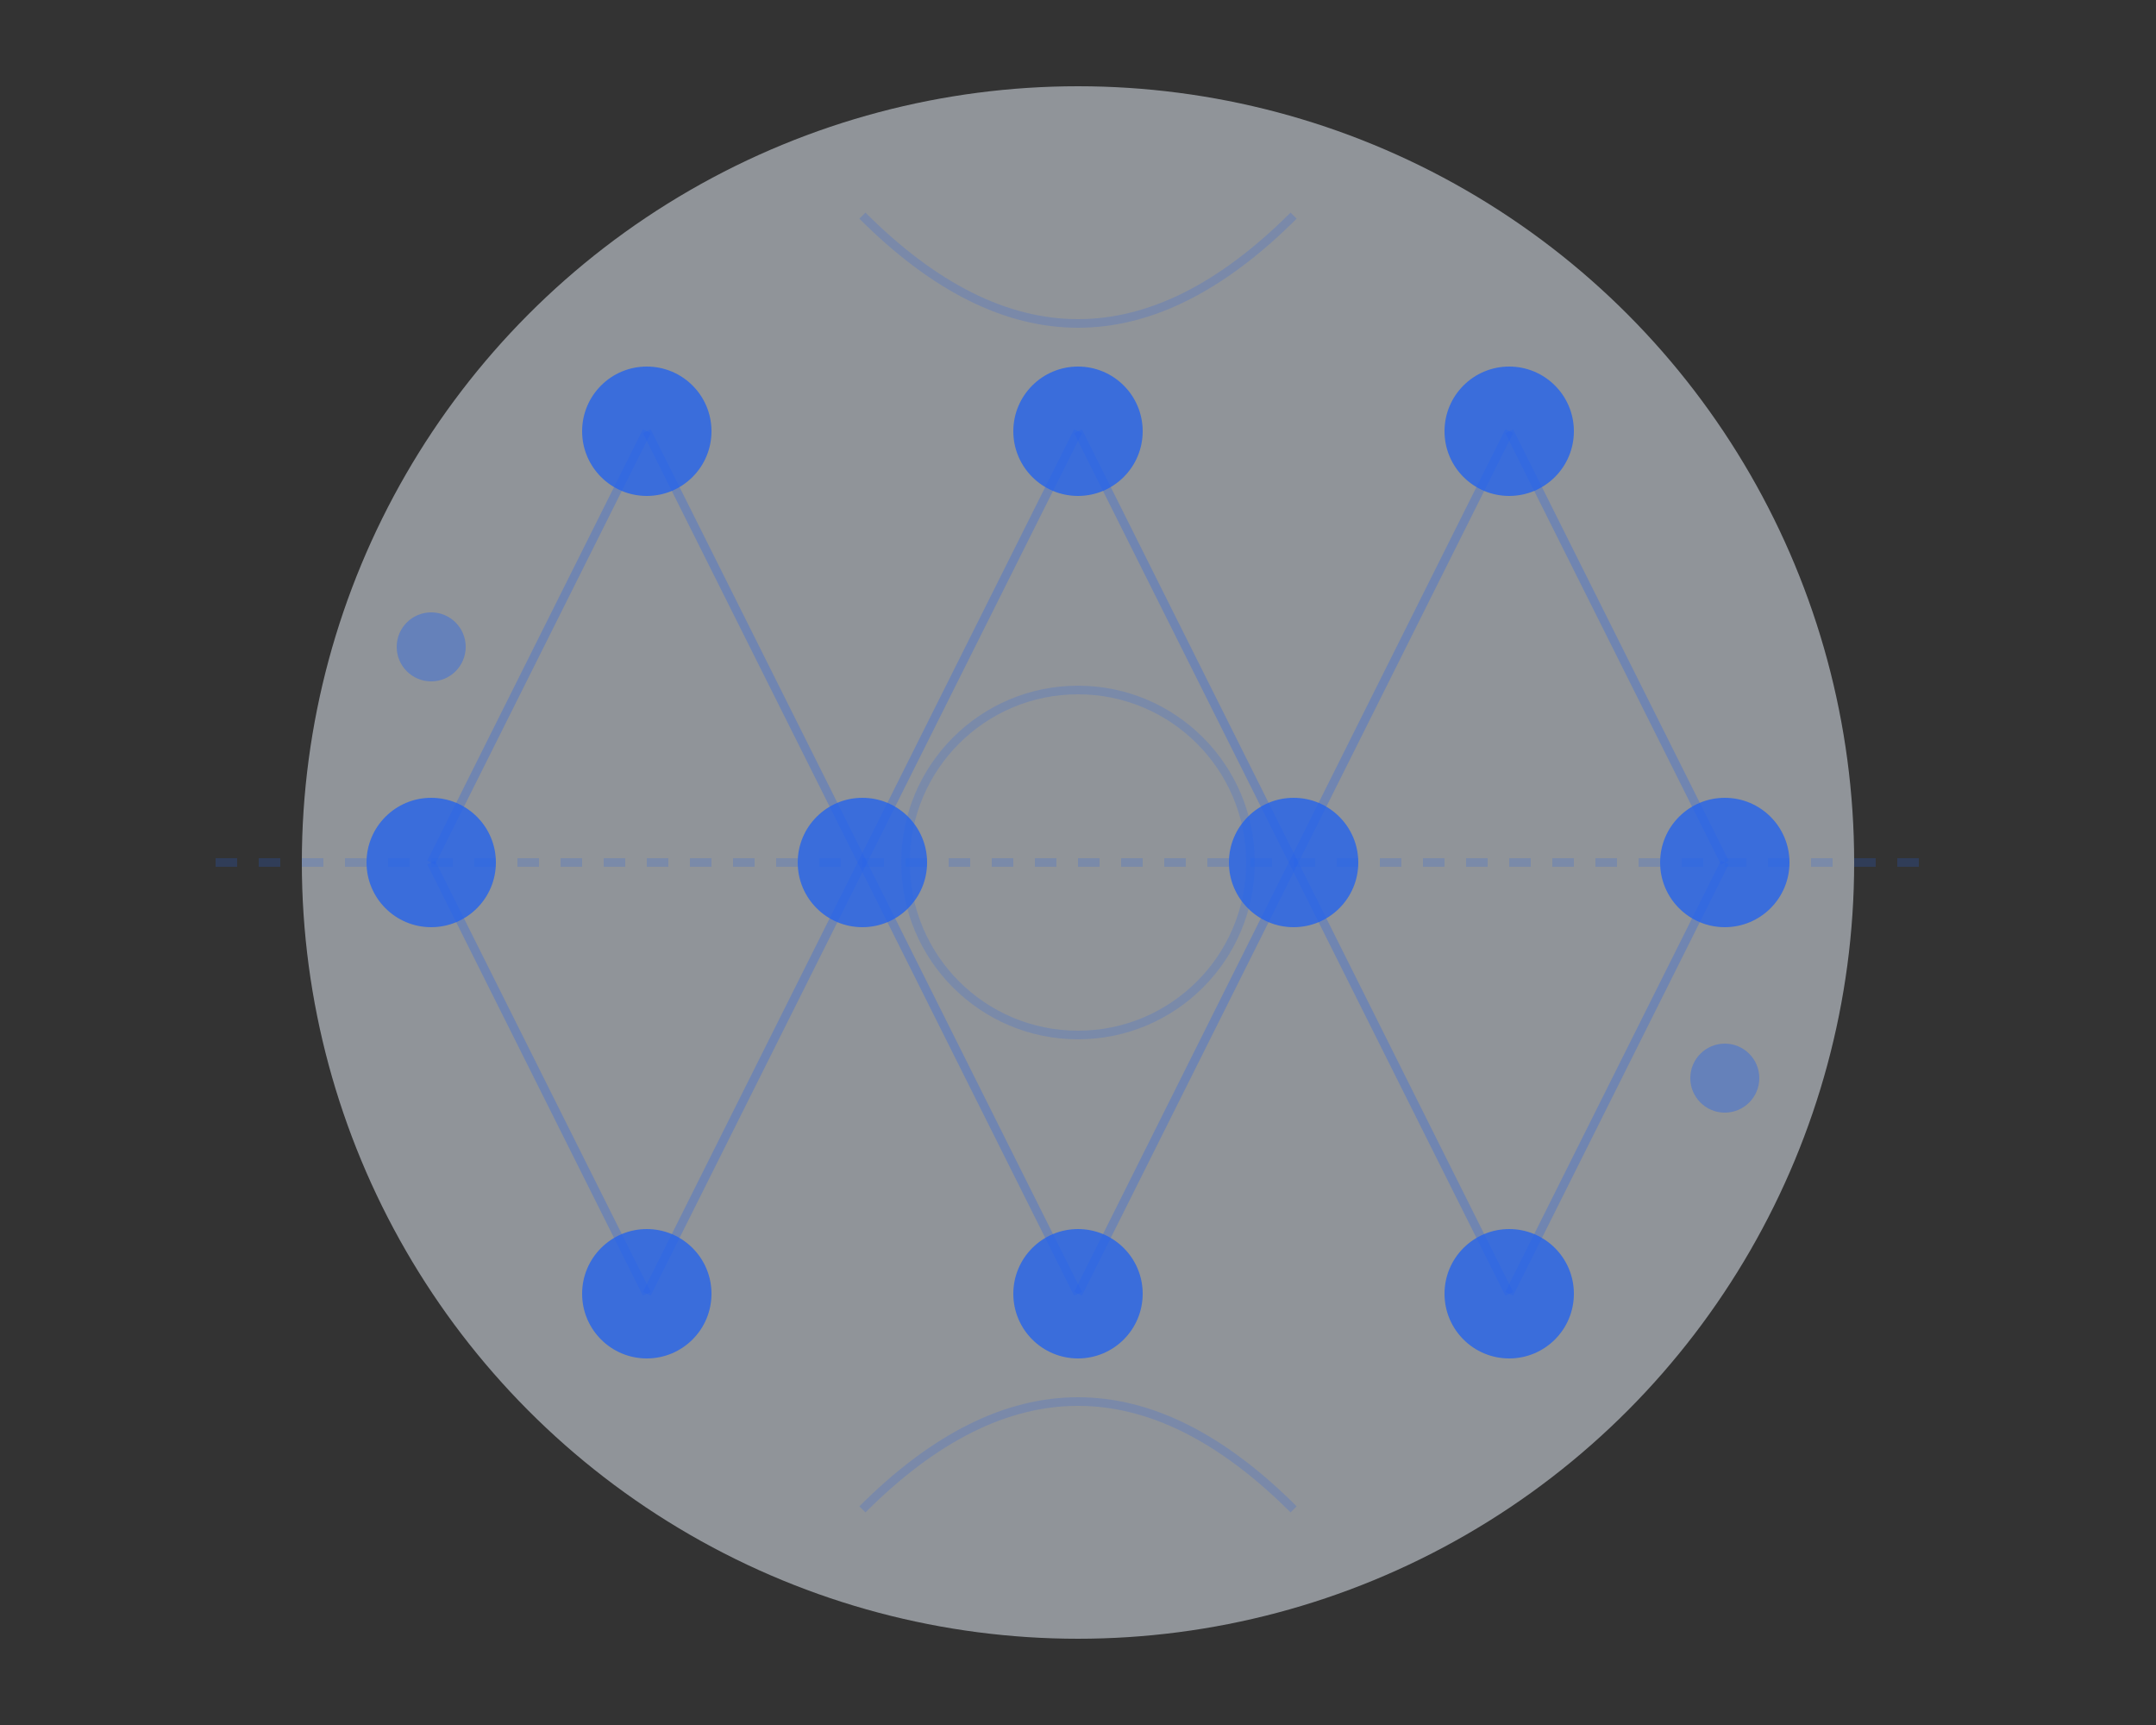 <?xml version="1.0" encoding="UTF-8"?>
<svg width="500" height="400" viewBox="0 0 500 400" fill="none" xmlns="http://www.w3.org/2000/svg">
    <rect x="0" y="0" width="500" height="400" fill="#333333" stroke="none"/>
    <!-- Background Circle -->
    <circle cx="250" cy="200" r="180" fill="#EFF6FF" opacity="0.5"/>
    
    <!-- Neural Network Nodes -->
    <circle cx="150" cy="100" r="15" fill="#2563EB" opacity="0.8"/>
    <circle cx="250" cy="100" r="15" fill="#2563EB" opacity="0.8"/>
    <circle cx="350" cy="100" r="15" fill="#2563EB" opacity="0.8"/>
    
    <circle cx="100" cy="200" r="15" fill="#2563EB" opacity="0.8"/>
    <circle cx="200" cy="200" r="15" fill="#2563EB" opacity="0.8"/>
    <circle cx="300" cy="200" r="15" fill="#2563EB" opacity="0.8"/>
    <circle cx="400" cy="200" r="15" fill="#2563EB" opacity="0.8"/>
    
    <circle cx="150" cy="300" r="15" fill="#2563EB" opacity="0.8"/>
    <circle cx="250" cy="300" r="15" fill="#2563EB" opacity="0.8"/>
    <circle cx="350" cy="300" r="15" fill="#2563EB" opacity="0.8"/>
    
    <!-- Neural Network Connections -->
    <path d="M150 100 L100 200" stroke="#2563EB" stroke-width="2" opacity="0.3"/>
    <path d="M150 100 L200 200" stroke="#2563EB" stroke-width="2" opacity="0.3"/>
    <path d="M250 100 L200 200" stroke="#2563EB" stroke-width="2" opacity="0.3"/>
    <path d="M250 100 L300 200" stroke="#2563EB" stroke-width="2" opacity="0.3"/>
    <path d="M350 100 L300 200" stroke="#2563EB" stroke-width="2" opacity="0.3"/>
    <path d="M350 100 L400 200" stroke="#2563EB" stroke-width="2" opacity="0.3"/>
    
    <path d="M100 200 L150 300" stroke="#2563EB" stroke-width="2" opacity="0.3"/>
    <path d="M200 200 L150 300" stroke="#2563EB" stroke-width="2" opacity="0.3"/>
    <path d="M200 200 L250 300" stroke="#2563EB" stroke-width="2" opacity="0.3"/>
    <path d="M300 200 L250 300" stroke="#2563EB" stroke-width="2" opacity="0.3"/>
    <path d="M300 200 L350 300" stroke="#2563EB" stroke-width="2" opacity="0.3"/>
    <path d="M400 200 L350 300" stroke="#2563EB" stroke-width="2" opacity="0.3"/>
    
    <!-- Animated Pulse Circles -->
    <circle cx="250" cy="200" r="40" stroke="#2563EB" stroke-width="2" opacity="0.2">
        <animate attributeName="r" values="40;60;40" dur="3s" repeatCount="indefinite"/>
        <animate attributeName="opacity" values="0.2;0.1;0.2" dur="3s" repeatCount="indefinite"/>
    </circle>
    
    <!-- Data Flow Lines -->
    <path d="M50 200 L450 200" stroke="#2563EB" stroke-width="2" stroke-dasharray="5,5" opacity="0.2">
        <animate attributeName="stroke-dashoffset" values="0;10" dur="1s" repeatCount="indefinite"/>
    </path>
    
    <!-- Floating Elements -->
    <circle cx="100" cy="150" r="8" fill="#2563EB" opacity="0.4">
        <animate attributeName="cy" values="150;170;150" dur="4s" repeatCount="indefinite"/>
    </circle>
    <circle cx="400" cy="250" r="8" fill="#2563EB" opacity="0.4">
        <animate attributeName="cy" values="250;230;250" dur="4s" repeatCount="indefinite"/>
    </circle>
    
    <!-- Decorative Elements -->
    <path d="M200 50 Q250 100 300 50" stroke="#2563EB" stroke-width="2" opacity="0.2"/>
    <path d="M200 350 Q250 300 300 350" stroke="#2563EB" stroke-width="2" opacity="0.2"/>
</svg> 
